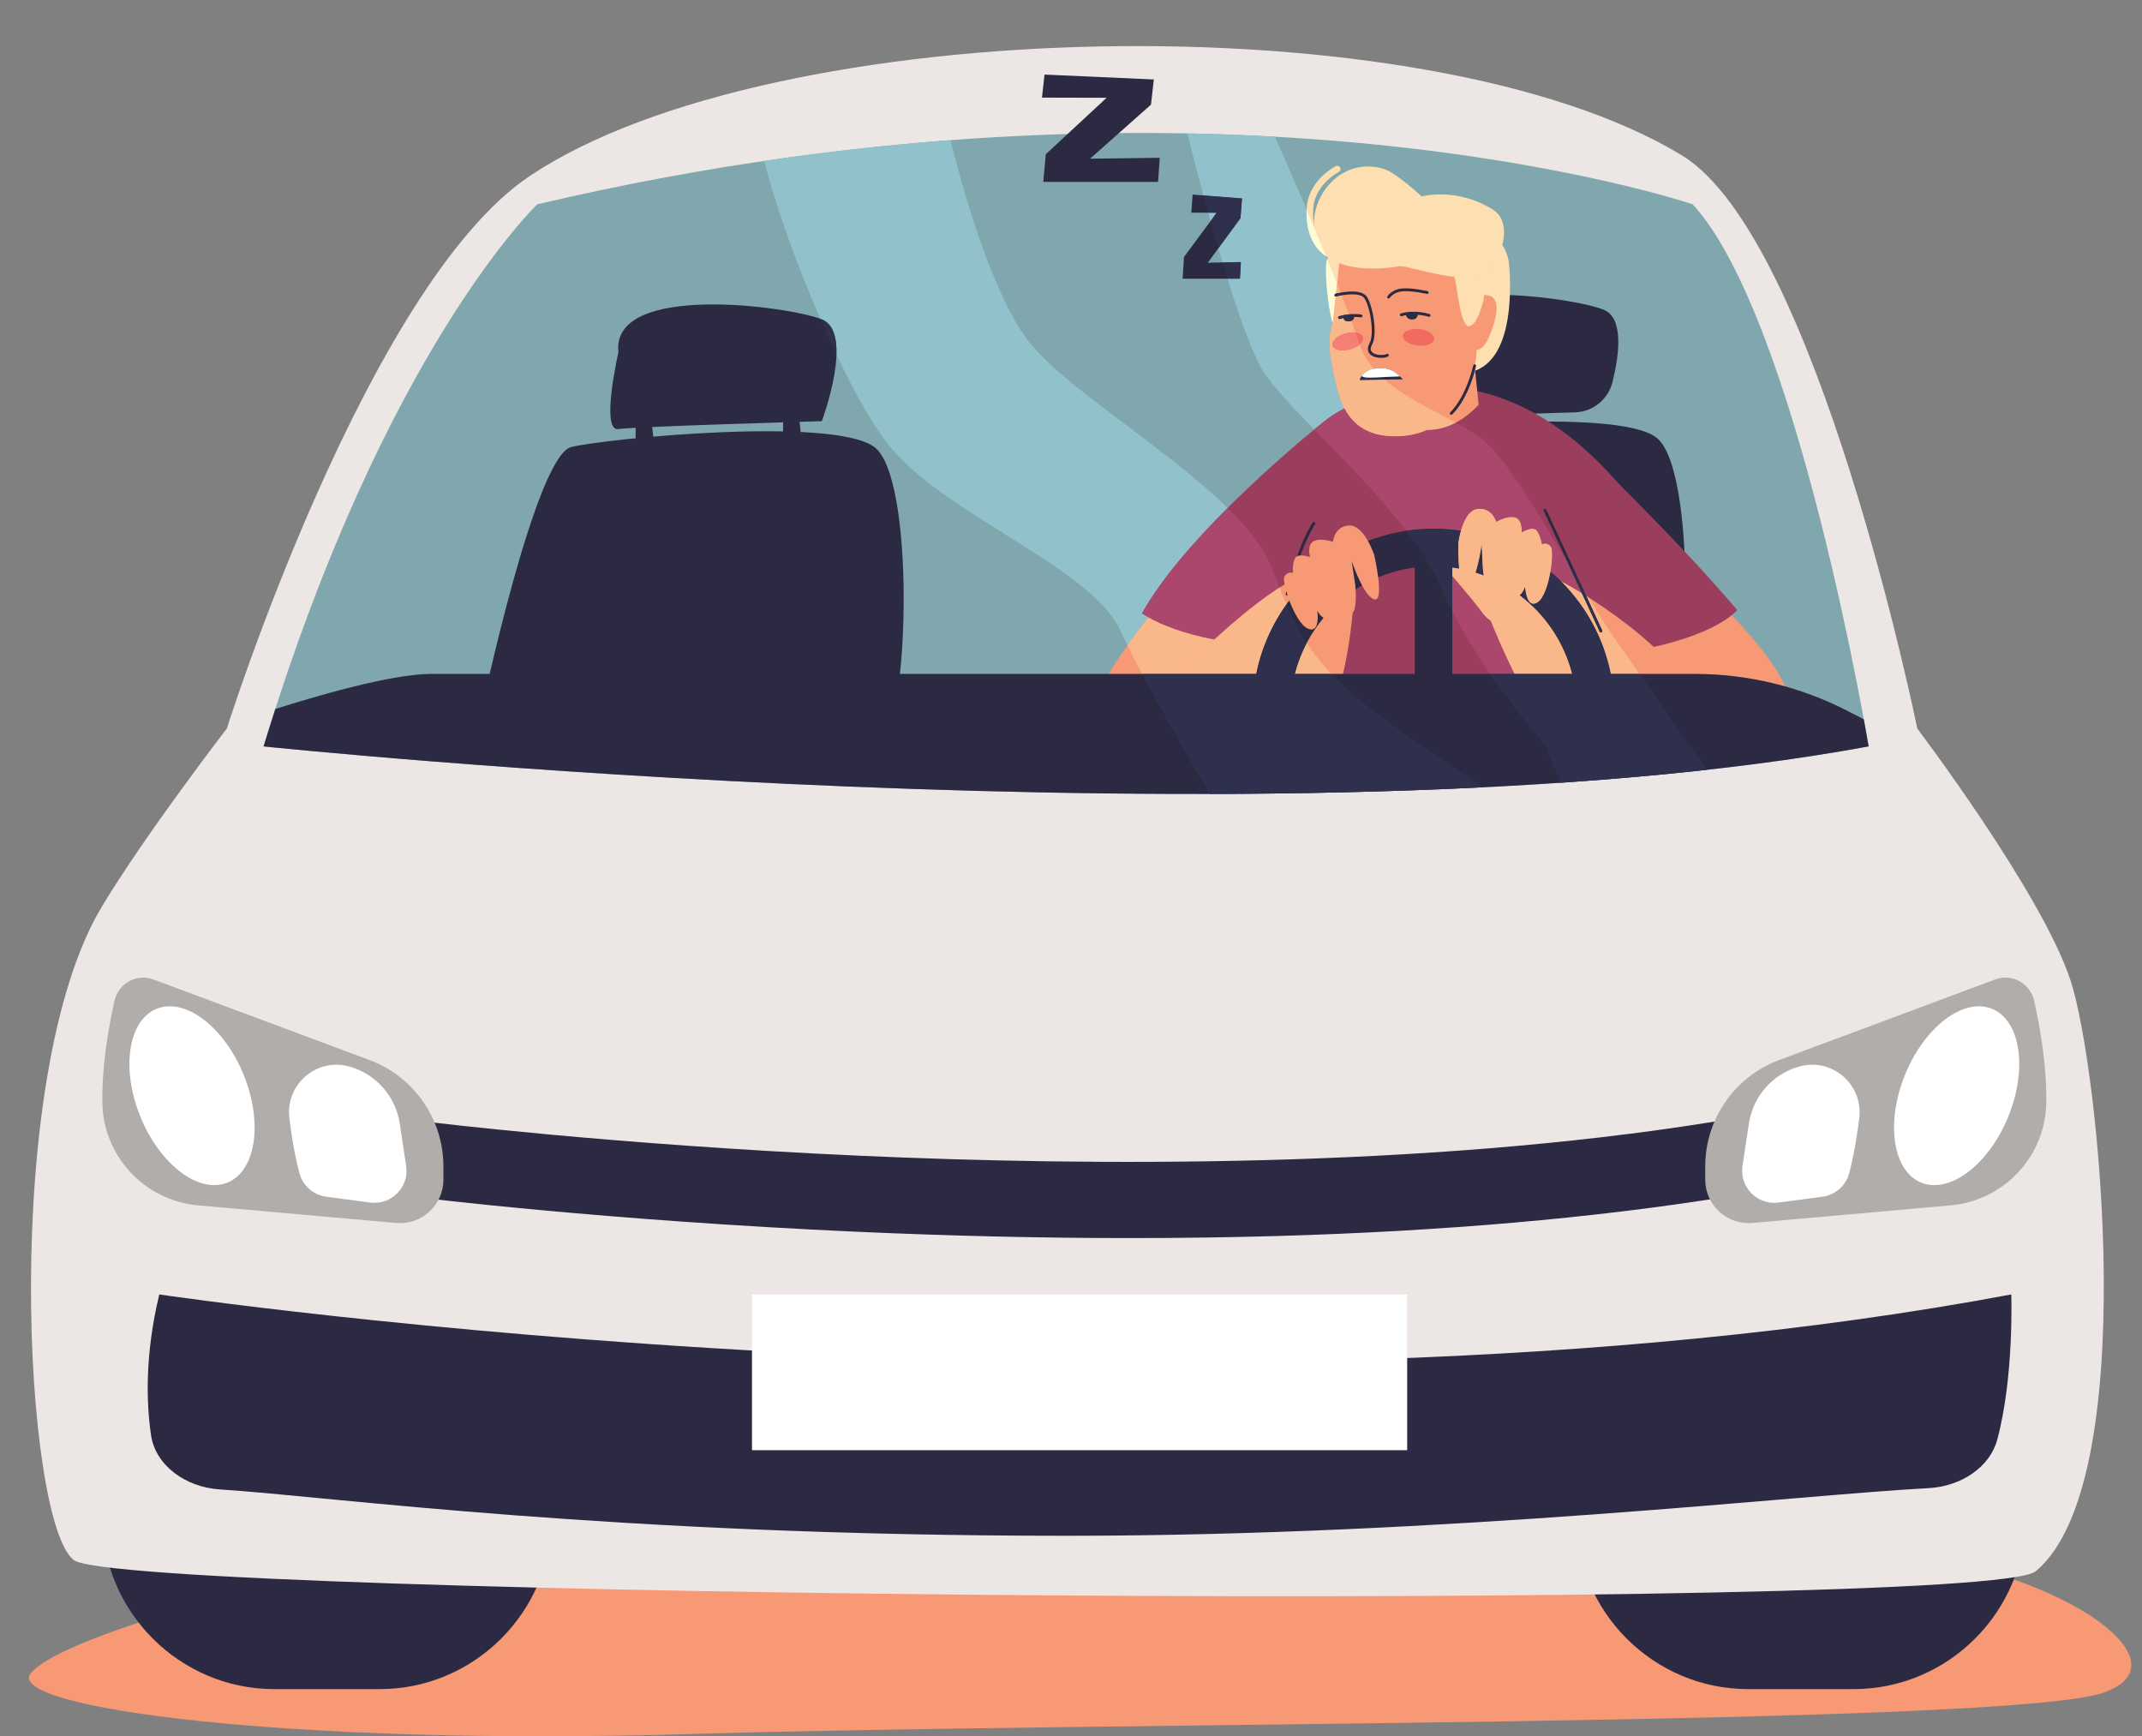 <?xml version="1.0" encoding="UTF-8"?><svg xmlns="http://www.w3.org/2000/svg" xmlns:xlink="http://www.w3.org/1999/xlink" height="1220.6" preserveAspectRatio="xMidYMid meet" version="1.0" viewBox="-20.4 -32.4 1506.0 1220.6" width="1506.0" zoomAndPan="magnify"><rect x="-20.4" y="-32.4" width="1506.0" height="1220.6" fill="#808080" stroke="none"/><defs><clipPath id="a"><path d="M 0 1038 L 1478.09 1038 L 1478.09 1188.27 L 0 1188.27 Z M 0 1038"/></clipPath></defs><g><g clip-path="url(#a)"><path d="M 155.234 1085.289 C 155.234 1085.289 21.547 1119.5 1.391 1143.762 C -18.766 1168.012 182.285 1195.27 466.758 1186.641 C 751.234 1178.012 1392.25 1181.051 1458.738 1157.531 C 1525.23 1134.012 1409.23 1059.262 1279.23 1057.641 C 1149.23 1056.012 597.406 1030.48 475.32 1041.25 C 353.234 1052.012 155.234 1085.289 155.234 1085.289" fill="#f79974"/></g><g><path d="M 1282.891 905.055 L 1208.641 905.055 C 1142.18 905.055 1087.801 959.43 1087.801 1025.891 L 1087.801 1034.25 C 1087.801 1100.711 1142.18 1155.09 1208.641 1155.09 L 1282.891 1155.09 C 1349.352 1155.09 1403.719 1100.711 1403.719 1034.25 L 1403.719 1025.891 C 1403.719 959.43 1349.352 905.055 1282.891 905.055" fill="#2b2a42"/></g><g><path d="M 246.625 905.055 L 172.379 905.055 C 105.918 905.055 51.543 959.43 51.543 1025.891 L 51.543 1034.25 C 51.543 1100.711 105.918 1155.09 172.379 1155.09 L 246.625 1155.09 C 313.086 1155.09 367.461 1100.711 367.461 1034.25 L 367.461 1025.891 C 367.461 959.43 313.086 905.055 246.625 905.055" fill="#2b2a42"/></g><g><path d="M 139.062 479.832 C 139.062 479.832 237.457 168.172 352.008 91.371 C 522.715 -23.07 982.633 -32.371 1162.141 76.859 C 1257.422 134.84 1327.629 479.832 1327.629 479.832 C 1327.629 479.832 1415.398 595.688 1435.461 657.188 C 1455.52 718.691 1485.609 1010.121 1410.879 1072.25 C 1375.441 1101.73 66.684 1090.66 31.578 1064.441 C -3.527 1038.219 -20.367 723.734 51.297 604.844 C 82.406 553.234 139.062 479.832 139.062 479.832" fill="#ece7e5"/></g><g><path d="M 164.922 492.352 C 164.922 492.352 885.551 567.57 1293.398 492.352 C 1293.398 492.352 1243.262 191.477 1169.711 111.238 C 1169.711 111.238 837.414 -1.641 357.348 111.238 C 357.348 111.238 249.969 213.207 164.922 492.352" fill="#80a7ad"/></g><g><path d="M 868.191 458.289 C 868.191 458.289 905.797 281.234 930.871 275.074 C 955.941 268.914 1115.148 253.52 1143.98 275.074 C 1172.809 296.629 1167.82 464.547 1150.879 474.504 C 1133.949 484.465 868.191 458.289 868.191 458.289" fill="#2b2a42"/></g><g><path d="M 964.031 208.461 C 964.031 208.461 951.203 264.297 964.031 262.449 C 973.695 261.062 1049.98 258.605 1087.02 257.48 C 1099.57 257.098 1110.301 248.387 1113.309 236.195 C 1118.02 217.188 1121.461 191.113 1107.059 185.32 C 1083.809 175.98 958.645 159.109 964.031 208.461" fill="#2b2a42"/></g><g><path d="M 1040.41 151.578 C 1040.41 151.578 1048.32 216.699 1016.84 228.168 C 985.355 239.641 991.742 153.801 996.754 146.75 C 1001.762 139.711 1034.699 119.5 1040.41 151.578" fill="#fddfb2"/></g><g><path d="M 923.336 145.371 C 923.336 145.371 913.48 142.449 912.117 152.391 C 910.754 162.328 914.465 194.914 918.738 200.051 C 923.016 205.184 936.047 148.738 923.336 145.371" fill="#fddfb2"/></g><g><path d="M 774.156 838.008 C 712.129 838.008 647.688 836.516 581.543 833.539 C 404.832 825.594 275.156 809.551 273.871 809.387 L 247.332 806.07 L 253.965 752.996 L 280.504 756.312 C 281.773 756.469 409.742 772.293 584.449 780.129 C 745.184 787.34 979.512 789.086 1183.051 756.441 L 1209.461 752.207 L 1217.93 805.023 L 1191.52 809.258 C 1099.449 824.023 993.855 833.207 877.676 836.555 C 844.043 837.523 809.488 838.008 774.156 838.008" fill="#2b2a42"/></g><g><path d="M 91.578 877.637 C 91.578 877.637 818.688 985.449 1393.691 877.637 C 1393.691 877.637 1395.738 935.594 1383.801 979.828 C 1378.68 998.762 1358.871 1012.609 1335.27 1013.828 C 1246.25 1018.422 999.16 1047.301 729.16 1047.301 C 409.539 1047.301 213.035 1019.762 134.426 1014.738 C 109.211 1013.129 88.82 997.191 85.797 976.605 C 82.395 953.469 81.48 919.719 91.578 877.637" fill="#2b2a42"/></g><g><path d="M 1184.41 418.535 C 1162 364.039 1094.551 235.367 982.551 239.195 C 961.02 239.934 920.93 250.277 903.363 270.781 C 879.176 299.02 853.953 364.582 834.508 461.684 C 826.723 500.582 936.348 471.344 1006.82 469.516 C 1108.699 466.871 1202.852 463.371 1184.41 418.535" fill="#9b3d5c"/></g><g><path d="M 921.941 145.859 C 921.941 145.859 918.352 179.309 917.262 189.484 C 916.168 199.664 913.695 198.871 914.57 214.086 C 914.879 219.402 916.926 228.398 918.809 237.086 C 922.953 256.203 932.625 276.77 965.832 274.086 C 993.594 271.844 1006.691 251.543 1012.77 236.016 C 1018.852 220.488 1017.641 213.496 1017.641 213.496 C 1017.641 213.496 1022.352 214.715 1027 203.445 C 1031.641 192.176 1035.578 176.75 1025.461 175.18 C 1020.09 174.34 1018.422 175.539 1017.691 176.738 C 1017.039 177.801 1017.121 178.859 1016 178.512 C 1013.629 177.77 1003.84 150.238 991.012 146.41 C 978.184 142.578 929.855 131.512 921.941 145.859" fill="#f79974"/></g><g><path d="M 955.895 177.48 C 955.715 177.48 955.535 177.43 955.371 177.328 C 954.902 177.039 954.754 176.43 955.043 175.961 C 955.168 175.762 958.164 171 965.512 170.398 C 972.508 169.828 982.832 172.191 983.27 172.289 C 983.805 172.422 984.141 172.961 984.016 173.488 C 983.891 174.031 983.355 174.371 982.816 174.238 C 982.715 174.219 972.363 171.84 965.676 172.391 C 959.383 172.91 956.852 176.84 956.746 177.012 C 956.555 177.309 956.23 177.48 955.895 177.48" fill="#2b2a42"/></g><g><path d="M 987.98 205.93 C 987.637 209.145 982.41 211.219 976.312 210.566 C 970.215 209.91 965.551 206.773 965.895 203.562 C 966.242 200.348 971.465 198.273 977.562 198.926 C 983.66 199.582 988.324 202.719 987.98 205.93" fill="#f26b60"/></g><g><path d="M 937.941 204.645 C 938.793 207.766 934.688 211.602 928.773 213.223 C 922.855 214.84 917.367 213.621 916.516 210.504 C 915.66 207.387 919.77 203.547 925.684 201.93 C 931.602 200.312 937.09 201.527 937.941 204.645" fill="#f26b60"/></g><g><path d="M 984.363 190.348 C 984.258 190.348 984.156 190.332 984.051 190.297 C 983.953 190.266 974.176 187.141 965.078 189.883 C 964.551 190.039 963.992 189.738 963.836 189.211 C 963.676 188.684 963.977 188.129 964.504 187.969 C 974.211 185.039 984.25 188.262 984.676 188.395 C 985.199 188.566 985.484 189.133 985.312 189.656 C 985.176 190.078 984.785 190.348 984.363 190.348" fill="#2b2a42"/></g><g><path d="M 921.395 191.852 C 920.961 191.852 920.566 191.57 920.434 191.137 C 920.277 190.609 920.574 190.051 921.105 189.895 C 929.117 187.48 936.395 188.684 936.699 188.738 C 937.246 188.828 937.609 189.348 937.52 189.891 C 937.426 190.434 936.91 190.805 936.363 190.711 C 936.293 190.695 929.227 189.539 921.68 191.809 C 921.586 191.836 921.488 191.852 921.395 191.852" fill="#2b2a42"/></g><g><path d="M 1022.52 178.891 C 1022.52 178.891 1018.629 196.09 1012.559 196.938 C 1006.5 197.785 1004.07 169.73 1002.73 164.34 C 1001.391 158.941 997.074 152.68 997.074 152.68 C 997.074 152.68 1027.641 156.23 1022.52 178.891" fill="#fddfb2"/></g><g><path d="M 950.719 219.195 C 947.941 219.195 944.816 218.461 942.984 216.719 C 941.559 215.363 940.328 212.895 942.57 208.812 C 944.168 205.898 944.531 199.84 943.531 192.605 C 942.613 185.93 940.691 179.711 938.75 177.109 C 935.566 172.852 923.461 174.891 919.062 176.031 C 918.531 176.172 917.98 175.852 917.84 175.309 C 917.703 174.781 918.023 174.23 918.559 174.09 C 919.254 173.91 935.715 169.711 940.352 175.91 C 944.652 181.66 948.391 202.367 944.324 209.773 C 942.996 212.188 943.008 213.984 944.359 215.27 C 946.82 217.605 952.801 217.516 954.473 216.48 C 954.941 216.191 955.559 216.336 955.852 216.805 C 956.141 217.273 955.996 217.891 955.527 218.184 C 954.484 218.824 952.688 219.195 950.719 219.195" fill="#2b2a42"/></g><g><path d="M 905.395 137.051 C 895.953 110.301 920.707 76.289 952.887 86.488 C 961.219 89.129 979.215 105.719 979.215 105.719 C 979.215 105.719 1003.621 98.781 1029.578 115.199 C 1044.988 124.93 1034.441 156.871 1017.68 161.512 C 1008.289 164.109 994.16 161.379 982.539 158.66 C 973.41 156.52 965.828 154.379 963.301 154.82 C 957.555 155.82 914.477 162.781 905.395 137.051" fill="#fddfb2"/></g><g><path d="M 916.301 149.609 C 917.059 149.488 917.742 148.988 918.066 148.23 C 918.559 147.07 918.012 145.719 916.844 145.23 C 915.223 144.539 901.078 137.859 902.938 113.781 C 904.219 97.148 920.691 88.57 920.859 88.488 C 921.984 87.91 922.438 86.531 921.863 85.398 C 921.289 84.27 919.914 83.82 918.785 84.391 C 918.012 84.789 899.848 94.18 898.363 113.43 C 896.766 134.141 906.359 145.781 915.059 149.461 C 915.465 149.629 915.895 149.672 916.301 149.609" fill="#fddfb2"/></g><g><path d="M 935.582 234.758 C 935.582 234.758 938.242 224.93 953.598 226.629 C 960.449 227.387 965.832 234.297 965.832 234.297 L 935.582 234.758" fill="#2b2a42"/></g><g><path d="M 987.473 357.344 C 987.473 357.344 1013.84 387.156 1022.199 398.801 C 1030.551 410.445 1057.301 415.285 1062.309 407.223 C 1067.328 399.164 1077.512 375.996 1064.691 365.434 C 1051.871 354.867 986.586 345.781 987.473 357.344" fill="#f79974"/></g><g><path d="M 809.508 377.016 C 783.727 398.758 733.949 474.609 739.508 486.02 C 760.719 529.527 851.508 523.52 884.531 421.555 C 837.031 409.562 823.387 386.234 809.508 377.016" fill="#f79974"/></g><g><path d="M 885.805 419.863 C 902.316 396.246 923.562 360.023 923.211 338.191 C 922.352 284.98 910.148 264.199 910.148 264.199 C 910.148 264.199 815.508 339.285 782.508 398.801 C 796.387 408.016 829.008 421.555 884.531 421.555 C 884.98 420.992 885.41 420.426 885.805 419.863" fill="#9b3d5c"/></g><g><path d="M 1236.012 453.02 C 1226.012 427.23 1192.52 396.297 1179.012 380.301 C 1167.18 393.203 1150.148 405.32 1097.512 421.555 C 1098.828 425.715 1107.371 443.648 1108.512 446.52 C 1121.898 480.227 1251.078 491.883 1236.012 453.02" fill="#f79974"/></g><g><path d="M 1201.012 396.52 C 1156.852 344.25 1087.27 277.852 1087.27 277.852 C 1057.262 273.711 1078.898 384.387 1093.059 429.074 C 1151.512 425.59 1189.18 409.422 1201.012 396.52" fill="#9b3d5c"/></g><g><path d="M 1023.371 392.715 C 1023.371 392.715 1068.672 518.438 1112.012 511.629 C 1174.211 501.855 1187.461 485.852 1164.602 448.352 C 1142.27 411.715 1069.18 368.188 1057.512 368.52 C 1045.84 368.852 1021.898 380.078 1023.371 392.715" fill="#f79974"/></g><g><path d="M 931.734 382.578 C 931.734 382.578 927.41 519.48 865.41 507.277 C 803.41 495.074 773.965 482.074 803.633 447.684 C 833.301 413.293 883.363 373.191 895.031 373.562 C 897.695 373.648 901.137 373.43 904.844 373.215 C 917.352 372.488 932.871 371.762 931.734 382.578" fill="#f79974"/></g><g><path d="M 924.387 190.328 C 924.387 190.328 923.309 193.391 927.562 193.551 C 931.816 193.707 931.938 190.086 931.633 189.703 C 931.328 189.32 924.387 190.328 924.387 190.328" fill="#2b2a42"/></g><g><path d="M 967.984 188.277 C 967.984 188.277 967.938 192.051 972.195 192.207 C 976.449 192.367 976.57 188.742 976.266 188.363 C 975.961 187.98 967.984 188.277 967.984 188.277" fill="#2b2a42"/></g><g><path d="M 884.531 386.27 L 884.285 386.238 C 883.746 386.102 883.426 385.559 883.559 385.023 C 892.633 349.25 902.145 335.531 902.547 334.965 C 902.863 334.512 903.492 334.406 903.938 334.727 C 904.391 335.043 904.496 335.668 904.18 336.117 C 904.082 336.254 894.461 350.168 885.5 385.516 C 885.383 385.969 884.977 386.27 884.531 386.27" fill="#2b2a42"/></g><g><path d="M 953.598 226.629 C 943.781 225.539 939.156 229.164 937.094 231.922 C 937.523 232.367 938.242 232.742 939.457 232.887 C 943.266 233.348 957.363 232.383 960.715 232.371 C 961.945 232.367 963.027 232.301 963.914 232.215 C 961.762 230.117 957.988 227.113 953.598 226.629" fill="#fff"/></g><g><path d="M 1105.18 412.211 C 1104.801 412.211 1104.441 411.996 1104.27 411.629 C 1093.059 387.246 1065.219 327.375 1064.941 326.773 C 1064.699 326.273 1064.922 325.68 1065.422 325.445 C 1065.922 325.211 1066.52 325.43 1066.75 325.93 C 1067.031 326.531 1094.879 386.406 1106.078 410.793 C 1106.32 411.297 1106.102 411.891 1105.59 412.121 C 1105.461 412.184 1105.32 412.211 1105.18 412.211" fill="#2b2a42"/></g><g><path d="M 1178.512 796.926 L 1178.512 787.648 C 1178.512 754.32 1199.219 724.496 1230.449 712.852 L 1382.328 656.207 C 1394.02 651.848 1406.898 658.766 1409.68 670.93 C 1413.891 689.355 1418.711 716.504 1418.301 742.824 C 1417.711 780.539 1388.59 811.66 1351.02 815.004 L 1211.801 827.387 C 1193.91 828.977 1178.512 814.883 1178.512 796.926" fill="#b0adab"/></g><g><path d="M 1391.539 752.727 C 1377.781 786.457 1350.379 807.176 1330.352 799 C 1310.309 790.828 1305.23 756.855 1319 723.121 C 1332.762 689.391 1360.16 668.672 1380.191 676.848 C 1400.23 685.02 1405.309 718.992 1391.539 752.727" fill="#fff"/></g><g><path d="M 1244.84 717.336 C 1226.102 722.465 1212.141 738.164 1209.23 757.379 L 1204.719 787.266 C 1202.469 802.137 1215.109 815.008 1230.02 813.031 L 1260.891 808.934 C 1269.891 807.738 1277.309 801.285 1279.699 792.523 C 1281.949 784.25 1284.57 771.824 1286.809 753.719 C 1289.719 730.105 1267.789 711.059 1244.84 717.336" fill="#fff"/></g><g><path d="M 291.355 796.926 L 291.355 787.648 C 291.355 754.32 270.648 724.496 239.422 712.852 L 87.535 656.207 C 75.844 651.848 62.969 658.766 60.188 670.93 C 55.98 689.355 51.156 716.504 51.566 742.824 C 52.156 780.539 81.277 811.66 118.844 815.004 L 258.066 827.387 C 275.953 828.977 291.355 814.883 291.355 796.926" fill="#b0adab"/></g><g><path d="M 78.324 752.727 C 92.09 786.457 119.488 807.176 139.52 799 C 159.555 790.828 164.633 756.855 150.867 723.121 C 137.102 689.391 109.703 668.672 89.672 676.848 C 69.641 685.02 64.559 718.992 78.324 752.727" fill="#fff"/></g><g><path d="M 225.023 717.336 C 243.77 722.465 257.73 738.164 260.633 757.379 L 265.148 787.266 C 267.395 802.137 254.75 815.008 239.844 813.031 L 208.977 808.934 C 199.98 807.738 192.555 801.285 190.168 792.523 C 187.914 784.25 185.297 771.824 183.062 753.719 C 180.145 730.105 202.07 711.059 225.023 717.336" fill="#fff"/></g><g><path d="M 968.961 987.121 L 508.316 987.121 L 508.316 877.637 L 968.961 877.637 L 968.961 987.121" fill="#fff"/></g><g><path d="M 1293.398 492.352 C 1293.398 492.352 1292.238 485.383 1290.012 473.301 L 1279 467.613 C 1245.629 450.367 1208.609 441.367 1171.039 441.367 L 282.965 441.367 C 254.121 441.367 198.926 457.836 173.164 466.059 C 170.395 474.645 167.648 483.406 164.922 492.352 C 164.922 492.352 885.551 567.57 1293.398 492.352" fill="#2b2a42"/></g><g><path d="M 974.266 466.359 L 1000.68 466.359 L 1000.68 348.09 L 974.266 348.09 Z M 974.266 466.359" fill="#2b2a42"/></g><g><path d="M 987.473 365.695 C 1042.98 365.695 1088.141 410.855 1088.141 466.359 L 1114.551 466.359 C 1114.551 396.18 1057.648 339.285 987.473 339.285 C 917.289 339.285 860.395 396.18 860.395 466.359 L 886.809 466.359 C 886.809 410.855 931.965 365.695 987.473 365.695" fill="#2b2a42"/></g><g><path d="M 1004.949 349.195 C 1004.949 349.195 1007.73 326.984 1018.18 325.465 C 1028.629 323.941 1031.57 334.512 1031.57 334.512 C 1031.57 334.512 1039.102 330.07 1044.621 331.379 C 1050.148 332.684 1049.469 341.934 1049.469 341.934 C 1049.469 341.934 1055.68 338.188 1058.852 339.734 C 1062.031 341.285 1063.699 350.293 1063.699 350.293 C 1063.699 350.293 1067.23 348.445 1069.941 351.965 C 1072.648 355.488 1068.941 385.516 1060.77 390.949 C 1052.602 396.383 1051.891 379.953 1051.891 379.953 C 1051.891 379.953 1049.641 387.555 1043.43 388.336 C 1037.23 389.117 1036.73 378.504 1036.73 378.504 C 1036.73 378.504 1033.219 388.73 1028.398 386.566 C 1023.578 384.406 1022.141 366.973 1022.141 366.973 L 1021.301 350.266 C 1021.301 350.266 1018.039 376.441 1010.988 379.883 C 1003.949 383.328 1004.949 349.195 1004.949 349.195" fill="#f79974"/></g><g><path d="M 1015.719 218.184 L 1019.199 252.012 C 1019.199 252.012 1002.219 272.934 977.98 269.434 C 953.738 265.938 1015.719 218.184 1015.719 218.184" fill="#f79974"/></g><g><path d="M 945.773 357.715 C 945.773 357.715 938.707 336.473 928.164 337.02 C 917.621 337.566 916.801 348.508 916.801 348.508 C 916.801 348.508 908.547 345.621 903.387 347.98 C 898.227 350.344 900.695 359.281 900.695 359.281 C 900.695 359.281 893.871 356.816 891.062 358.957 C 888.254 361.098 888.371 370.258 888.371 370.258 C 888.371 370.258 884.551 369.133 882.578 373.117 C 880.609 377.098 890.109 405.824 899.184 409.559 C 908.254 413.293 905.742 397.039 905.742 397.039 C 905.742 397.039 909.434 404.059 915.672 403.613 C 921.91 403.164 920.324 392.66 920.324 392.66 C 920.324 392.66 925.762 402.004 930.07 398.945 C 934.375 395.883 932.387 378.504 932.387 378.504 L 929.945 361.953 C 929.945 361.953 938.258 386.988 945.84 388.988 C 953.422 390.992 945.773 357.715 945.773 357.715" fill="#f79974"/></g><g><path d="M 318.555 465.102 C 318.555 465.102 356.16 288.043 381.234 281.883 C 406.305 275.727 565.508 260.328 594.344 281.883 C 623.176 303.438 618.18 471.355 601.246 481.316 C 584.312 491.273 318.555 465.102 318.555 465.102" fill="#2b2a42"/></g><g><path d="M 414.395 215.27 C 414.395 215.27 401.566 271.105 414.395 269.262 C 427.223 267.414 557.418 263.695 557.418 263.695 C 557.418 263.695 580.668 201.477 557.418 192.133 C 534.172 182.789 409.008 165.922 414.395 215.27" fill="#2b2a42"/></g><g><path d="M 999.973 259.188 C 999.719 259.188 999.461 259.09 999.266 258.895 C 998.875 258.504 998.875 257.871 999.266 257.48 C 1010.719 246.023 1015.371 224.766 1015.422 224.551 C 1015.531 224.012 1016.059 223.668 1016.602 223.781 C 1017.141 223.898 1017.488 224.43 1017.371 224.969 C 1017.18 225.863 1012.559 247.016 1000.68 258.895 C 1000.488 259.09 1000.23 259.188 999.973 259.188" fill="#2b2a42"/></g><g><path d="M 818.141 104.398 L 852.859 107.102 L 851.781 120.969 L 828.762 152.301 L 852.059 151.82 L 851.414 163.551 L 811.07 163.551 L 812.035 148.281 L 835.02 117.18 L 817.176 117.102 L 818.141 104.398" fill="#2b2a42"/></g><g><path d="M 713.988 20.031 L 790.84 23.469 L 788.828 41.172 L 746.008 79.16 L 795.004 78.539 L 793.809 95.488 L 713.094 95.488 L 714.887 76.012 L 757.648 36.34 L 712.195 36.23 L 713.988 20.031" fill="#2b2a42"/></g><g><path d="M 772.277 421.281 C 770.508 417.68 768.906 414.301 767.508 411.211 C 747.508 367.02 647.512 331.238 606.512 283.02 C 594.688 269.113 580.949 244.734 567.723 216.879 C 568.059 205.402 565.66 195.445 557.418 192.133 C 557.07 191.992 556.695 191.852 556.301 191.707 C 538.789 151.371 523.59 108.309 517.012 80.719 C 562.48 74.02 606.176 69.281 647.891 66.129 C 655.734 97.75 676.523 173.648 702.828 207.574 C 727.926 239.945 799.223 281.973 842.672 324.734 C 819.426 347.949 795.898 374.656 782.508 398.801 C 783.828 399.676 785.316 400.594 786.98 401.531 C 782.086 407.699 777.098 414.414 772.277 421.281" fill="#91c2cb"/></g><g><path d="M 809.246 441.367 L 782.562 441.367 C 778.766 434.188 775.281 427.406 772.277 421.281 C 777.098 414.414 782.086 407.699 786.98 401.531 C 796.531 406.93 811.805 413.109 833.469 417.16 C 824.98 425 816.66 433.266 809.246 441.367" fill="#fab789"/></g><g><path d="M 833.469 417.16 C 811.805 413.109 796.531 406.93 786.98 401.531 C 785.316 400.594 783.828 399.676 782.508 398.801 C 795.898 374.656 819.426 347.949 842.672 324.734 C 857.531 339.363 869.129 354.07 874.508 368.516 C 876.098 372.781 877.648 376.824 879.184 380.664 C 866.812 388.516 849.824 402.055 833.469 417.16" fill="#ab466c"/></g><g><path d="M 915.648 441.367 L 889.945 441.367 C 891.91 433.703 894.758 426.391 898.371 419.539 C 903.418 427.371 909.008 434.426 915.648 441.367 M 862.852 441.367 L 809.246 441.367 C 816.66 433.266 824.98 425 833.469 417.16 C 849.824 402.055 866.812 388.516 879.184 380.664 C 880.836 384.805 882.465 388.715 884.102 392.43 C 873.809 406.797 866.434 423.398 862.852 441.367" fill="#fab789"/></g><g><path d="M 829.98 525.77 C 816.012 501.828 797.031 468.73 782.562 441.367 L 862.852 441.367 C 861.238 449.449 860.395 457.805 860.395 466.359 L 886.809 466.359 C 886.809 457.738 887.898 449.359 889.945 441.367 L 915.648 441.367 C 927.629 453.902 943.027 466.066 964.793 481.773 C 988.094 498.586 1007.629 511.633 1022.391 521.086 C 959.309 524.234 894.445 525.633 829.98 525.77" fill="#2e304e"/></g><g><path d="M 886.809 466.359 L 860.395 466.359 C 860.395 457.805 861.238 449.449 862.852 441.367 C 866.434 423.398 873.809 406.797 884.102 392.43 C 888.645 402.742 893.227 411.547 898.371 419.539 C 894.758 426.391 891.91 433.703 889.945 441.367 C 887.898 449.359 886.809 457.738 886.809 466.359" fill="#2e304e"/></g><g><path d="M 567.723 216.879 C 563.852 208.73 560.023 200.281 556.301 191.707 C 556.695 191.852 557.07 191.992 557.418 192.133 C 565.66 195.445 568.059 205.402 567.723 216.879" fill="#2e304e"/></g><g><path d="M 903.586 269.539 C 888.25 253.781 875.145 239.922 868.191 229.223 C 860.723 217.734 851.48 192.062 842.617 163.551 L 851.414 163.551 L 852.059 151.82 L 839.117 152.09 C 838.133 148.801 837.156 145.5 836.191 142.191 L 851.781 120.969 L 852.859 107.102 L 825.746 104.988 C 820.977 87.352 816.988 71.781 814.379 61.391 C 835.688 61.801 856.191 62.602 875.844 63.699 C 881.715 76.5 889.832 95.09 898.262 115.012 C 897.383 132.289 904.43 142.98 911.887 147.77 C 912.172 148.469 912.453 149.16 912.734 149.852 C 912.461 150.59 912.25 151.43 912.117 152.391 C 911.008 160.48 913.258 183.578 916.441 194.66 C 915.285 200.027 913.879 202.039 914.57 214.086 C 914.879 219.402 916.926 228.398 918.809 237.086 C 920.105 243.062 921.941 249.176 924.863 254.68 C 919.445 257.488 914.406 260.684 910.059 264.27 C 909.59 264.645 907.285 266.488 903.586 269.539" fill="#91c2cb"/></g><g><path d="M 916.441 194.66 C 913.258 183.578 911.008 160.48 912.117 152.391 C 912.25 151.43 912.461 150.59 912.734 149.852 C 915.133 155.73 917.457 161.5 919.668 167.059 C 919.418 169.379 919.168 171.719 918.922 174 C 918.73 174.051 918.605 174.078 918.559 174.09 C 918.023 174.23 917.703 174.781 917.84 175.309 C 917.949 175.73 918.305 176.012 918.703 176.059 C 918.109 181.57 917.578 186.52 917.262 189.484 C 917.035 191.605 916.746 193.246 916.441 194.66" fill="#fdfcd6"/></g><g><path d="M 1044.461 441.367 L 1027.34 441.367 C 1018.16 428.031 1008.711 412.957 1000.68 397.371 L 1000.68 372.516 C 1008.551 381.672 1017.828 392.719 1022.199 398.801 C 1023.59 400.746 1025.512 402.504 1027.738 404.043 C 1031.41 413.156 1037.211 426.816 1044.461 441.367 M 1080.301 377.988 C 1079.199 377.383 1078.121 376.805 1077.07 376.25 C 1074.699 373.887 1072.219 371.613 1069.672 369.441 C 1071.059 361.285 1071.23 353.637 1069.941 351.965 C 1068.609 350.246 1067.102 349.809 1065.891 349.809 C 1064.629 349.809 1063.699 350.293 1063.699 350.293 C 1063.699 350.293 1062.031 341.285 1058.852 339.734 C 1058.309 339.469 1057.68 339.359 1057 339.359 C 1053.73 339.359 1049.469 341.934 1049.469 341.934 C 1049.469 341.934 1050.148 332.684 1044.621 331.379 C 1043.91 331.211 1043.172 331.137 1042.422 331.137 C 1037.289 331.137 1031.57 334.512 1031.57 334.512 C 1031.57 334.512 1029.012 325.312 1020.191 325.312 C 1019.551 325.312 1018.879 325.359 1018.18 325.465 C 1012.09 326.352 1008.602 334.281 1006.75 340.738 C 1000.469 339.781 994.023 339.285 987.473 339.285 C 980.961 339.285 974.566 339.773 968.316 340.719 C 953.09 320.797 934.312 301.074 916.848 283.137 C 913.523 269.945 910.148 264.199 910.148 264.199 C 910.148 264.199 910.117 264.223 910.059 264.27 C 914.406 260.684 919.445 257.488 924.863 254.68 C 930.738 265.734 941.016 274.32 960.141 274.32 C 961.957 274.32 963.852 274.246 965.832 274.086 C 972.336 273.559 978.039 272.043 983.031 269.824 C 983.176 269.828 983.316 269.828 983.461 269.828 C 990.973 269.828 997.637 267.609 1003.109 264.734 C 1010.859 268.977 1017.891 273.199 1023.301 277.738 C 1036.371 288.684 1056.762 321.188 1075.898 353.016 C 1077.148 361.328 1078.648 369.758 1080.301 377.988" fill="#ab466c"/></g><g><path d="M 960.141 274.32 C 941.016 274.32 930.738 265.734 924.863 254.68 C 921.941 249.176 920.105 243.062 918.809 237.086 C 916.926 228.398 914.879 219.402 914.57 214.086 C 913.879 202.039 915.285 200.027 916.441 194.66 C 916.746 193.246 917.035 191.605 917.262 189.484 C 917.578 186.52 918.109 181.57 918.703 176.059 C 918.738 176.059 918.773 176.059 918.809 176.059 C 918.895 176.059 918.977 176.051 919.062 176.031 C 920.027 175.781 921.359 175.488 922.891 175.23 C 924.727 179.91 926.453 184.379 928.031 188.562 C 925.906 188.762 923.539 189.16 921.105 189.895 C 920.574 190.051 920.277 190.609 920.434 191.137 C 920.566 191.57 920.961 191.852 921.395 191.852 C 921.488 191.852 921.586 191.836 921.68 191.809 C 922.551 191.547 923.414 191.332 924.266 191.152 C 924.27 192.07 924.754 193.445 927.562 193.551 C 927.652 193.551 927.742 193.555 927.832 193.555 C 928.617 193.555 929.258 193.418 929.77 193.199 C 930.844 196.094 931.836 198.82 932.727 201.34 C 932.113 201.254 931.461 201.215 930.785 201.215 C 929.199 201.215 927.461 201.445 925.684 201.93 C 919.77 203.547 915.66 207.387 916.516 210.504 C 917.113 212.688 919.977 213.938 923.672 213.938 C 925.258 213.938 926.996 213.707 928.773 213.223 C 931.551 212.461 933.93 211.211 935.586 209.773 C 937.613 216.133 941.051 221.781 945.465 226.895 C 944.07 227.191 942.867 227.613 941.824 228.109 C 941.82 228.113 941.812 228.117 941.805 228.117 C 941.797 228.121 941.793 228.125 941.785 228.129 C 941.773 228.133 941.762 228.141 941.75 228.145 C 941.746 228.148 941.746 228.148 941.742 228.148 C 936.711 230.586 935.582 234.758 935.582 234.758 L 953.117 234.488 C 960.699 241.051 969.797 246.684 979.109 251.871 C 971.883 260.695 968.957 268.133 977.98 269.434 C 979.703 269.684 981.387 269.809 983.031 269.824 C 978.039 272.043 972.336 273.559 965.832 274.086 C 963.852 274.246 961.957 274.32 960.141 274.32 M 918.922 174 C 919.168 171.719 919.418 169.379 919.668 167.059 C 920.512 169.18 921.34 171.281 922.148 173.328 C 920.645 173.602 919.488 173.859 918.922 174" fill="#fab789"/></g><g><path d="M 923.672 213.938 C 919.977 213.938 917.113 212.688 916.516 210.504 C 915.66 207.387 919.77 203.547 925.684 201.93 C 927.461 201.445 929.199 201.215 930.785 201.215 C 931.461 201.215 932.113 201.254 932.727 201.34 C 933.84 204.488 934.805 207.32 935.582 209.766 C 935.582 209.77 935.586 209.773 935.586 209.773 C 933.93 211.211 931.551 212.461 928.773 213.223 C 926.996 213.707 925.258 213.938 923.672 213.938" fill="#f57f74"/></g><g><path d="M 921.395 191.852 C 920.961 191.852 920.566 191.57 920.434 191.137 C 920.277 190.609 920.574 190.051 921.105 189.895 C 923.539 189.16 925.906 188.762 928.031 188.562 C 928.188 188.98 928.348 189.395 928.5 189.805 C 926.539 190.016 924.387 190.328 924.387 190.328 C 924.387 190.328 924.262 190.68 924.266 191.152 C 923.414 191.332 922.551 191.547 921.68 191.809 C 921.586 191.836 921.488 191.852 921.395 191.852" fill="#2e304e"/></g><g><path d="M 918.809 176.059 C 918.773 176.059 918.738 176.059 918.703 176.059 C 918.305 176.012 917.949 175.73 917.84 175.309 C 917.703 174.781 918.023 174.23 918.559 174.09 C 918.605 174.078 918.73 174.051 918.922 174 C 919.488 173.859 920.645 173.602 922.148 173.328 C 922.398 173.969 922.645 174.59 922.891 175.23 C 921.359 175.488 920.027 175.781 919.062 176.031 C 918.977 176.051 918.895 176.059 918.809 176.059" fill="#2e304e"/></g><g><path d="M 906.926 135.711 C 905.887 133.879 904.949 131.738 904.23 129.23 C 905.133 131.391 906.031 133.551 906.926 135.711" fill="#fdfcd6"/></g><g><path d="M 911.887 147.77 C 904.43 142.98 897.383 132.289 898.262 115.012 C 900.242 119.699 902.242 124.461 904.23 129.23 C 904.949 131.738 905.887 133.879 906.926 135.711 C 908.598 139.75 910.258 143.781 911.887 147.77" fill="#fdfcd6"/></g><g><path d="M 935.582 234.758 C 935.582 234.758 936.711 230.586 941.742 228.148 C 939.496 229.238 938.031 230.672 937.094 231.922 C 937.523 232.367 938.242 232.742 939.457 232.887 C 940.188 232.977 941.301 233.012 942.641 233.012 C 945.035 233.012 948.164 232.898 951.184 232.766 C 951.816 233.348 952.461 233.922 953.117 234.488 L 935.582 234.758 M 941.75 228.145 C 941.762 228.141 941.773 228.133 941.785 228.129 C 941.773 228.133 941.762 228.141 941.75 228.145 M 941.805 228.117 C 941.812 228.117 941.82 228.113 941.824 228.109 C 941.82 228.113 941.812 228.117 941.805 228.117" fill="#2e304e"/></g><g><path d="M 1027.738 404.043 C 1025.512 402.504 1023.59 400.746 1022.199 398.801 C 1017.828 392.719 1008.551 381.672 1000.68 372.516 L 1000.68 366.559 C 1002.281 366.77 1003.879 367.02 1005.461 367.305 C 1006.078 374.062 1007.379 380.129 1010.031 380.129 C 1010.328 380.129 1010.648 380.051 1010.988 379.883 C 1013.441 378.688 1015.43 374.746 1016.988 370.109 C 1018.941 370.711 1020.871 371.367 1022.77 372.082 C 1023.359 375.914 1024.41 381.016 1026.109 384.09 C 1024.102 386.801 1023.02 389.719 1023.371 392.715 C 1023.371 392.715 1024.93 397.039 1027.738 404.043" fill="#fab789"/></g><g><path d="M 916.848 283.137 C 912.312 278.477 907.863 273.934 903.586 269.539 C 907.285 266.488 909.59 264.645 910.059 264.27 C 910.117 264.223 910.148 264.199 910.148 264.199 C 910.148 264.199 913.523 269.945 916.848 283.137" fill="#ab466c"/></g><g><path d="M 1096.66 387.715 C 1096.078 387.34 1095.5 386.977 1094.922 386.613 C 1093.719 384.023 1092.488 381.375 1091.262 378.707 C 1093.102 381.789 1094.898 384.801 1096.66 387.715 M 1091.828 384.699 C 1087.789 382.227 1083.91 379.973 1080.301 377.988 C 1078.648 369.758 1077.148 361.328 1075.898 353.016 C 1077.738 356.07 1079.559 359.121 1081.371 362.145 C 1084.789 369.504 1088.391 377.277 1091.828 384.699" fill="#ab466c"/></g><g><path d="M 1132.27 441.367 L 1112.09 441.367 C 1107.07 416.18 1094.602 393.676 1077.07 376.25 C 1078.121 376.805 1079.199 377.383 1080.301 377.988 C 1083.91 379.973 1087.789 382.227 1091.828 384.699 C 1096.641 395.078 1101.109 404.762 1104.27 411.629 C 1104.441 411.996 1104.801 412.211 1105.18 412.211 C 1105.32 412.211 1105.461 412.184 1105.59 412.121 C 1106.102 411.891 1106.32 411.297 1106.078 410.793 C 1103.211 404.535 1099.238 395.945 1094.922 386.613 C 1095.5 386.977 1096.078 387.34 1096.66 387.715 C 1103.559 399.16 1109.719 409.102 1114.551 416.023 C 1119.141 422.605 1125.352 431.492 1132.27 441.367 M 1085 441.367 L 1044.461 441.367 C 1037.211 426.816 1031.41 413.156 1027.738 404.043 C 1024.93 397.039 1023.371 392.715 1023.371 392.715 C 1023.02 389.719 1024.102 386.801 1026.109 384.09 C 1026.77 385.285 1027.531 386.176 1028.398 386.566 C 1028.859 386.773 1029.309 386.867 1029.75 386.867 C 1033.641 386.867 1036.41 379.406 1036.711 378.578 C 1036.719 378.586 1036.73 378.59 1036.738 378.598 C 1036.801 379.594 1037.512 388.379 1042.801 388.379 C 1043 388.379 1043.219 388.363 1043.43 388.336 C 1045.359 388.094 1046.91 387.195 1048.121 386.066 C 1066.02 399.621 1079.262 419.004 1085 441.367" fill="#fab789"/></g><g><path d="M 927.832 193.555 C 927.742 193.555 927.652 193.551 927.562 193.551 C 924.754 193.445 924.27 192.07 924.266 191.152 C 924.262 190.68 924.387 190.328 924.387 190.328 C 924.387 190.328 926.539 190.016 928.5 189.805 C 928.934 190.961 929.355 192.09 929.77 193.199 C 929.258 193.418 928.617 193.555 927.832 193.555" fill="#2e304e"/></g><g><path d="M 942.641 233.012 C 941.301 233.012 940.188 232.977 939.457 232.887 C 938.242 232.742 937.523 232.367 937.094 231.922 C 938.031 230.672 939.496 229.238 941.742 228.148 C 941.746 228.148 941.746 228.148 941.75 228.145 C 941.762 228.141 941.773 228.133 941.785 228.129 C 941.793 228.125 941.797 228.121 941.805 228.117 C 941.812 228.117 941.82 228.113 941.824 228.109 C 942.867 227.613 944.07 227.191 945.465 226.895 C 947.227 228.934 949.141 230.887 951.184 232.766 C 948.164 232.898 945.035 233.012 942.641 233.012" fill="#fff"/></g><g><path d="M 1105.18 412.211 C 1104.801 412.211 1104.441 411.996 1104.27 411.629 C 1101.109 404.762 1096.641 395.078 1091.828 384.699 C 1088.391 377.277 1084.789 369.504 1081.371 362.145 C 1084.75 367.801 1088.059 373.363 1091.262 378.707 C 1092.488 381.375 1093.719 384.023 1094.922 386.613 C 1099.238 395.945 1103.211 404.535 1106.078 410.793 C 1106.32 411.297 1106.102 411.891 1105.59 412.121 C 1105.461 412.184 1105.32 412.211 1105.18 412.211" fill="#2e304e"/></g><g><path d="M 1076.852 517.895 L 1065.84 491.02 C 1065.84 491.02 1047.238 470.277 1027.34 441.367 L 1085 441.367 C 1087.039 449.359 1088.141 457.738 1088.141 466.359 L 1114.551 466.359 C 1114.551 457.805 1113.699 449.449 1112.09 441.367 L 1132.27 441.367 C 1148 463.828 1167.379 491.43 1179.59 508.816 C 1146.398 512.508 1112.02 515.508 1076.852 517.895" fill="#2e304e"/></g><g><path d="M 1000.68 397.371 C 997.77 391.73 995.047 386.016 992.59 380.301 C 990.523 375.484 988.043 370.613 985.223 365.723 C 985.973 365.703 986.719 365.695 987.473 365.695 C 991.945 365.695 996.355 365.988 1000.68 366.559 L 1000.68 397.371" fill="#2e304e"/></g><g><path d="M 1114.551 466.359 L 1088.141 466.359 C 1088.141 457.738 1087.039 449.359 1085 441.367 C 1079.262 419.004 1066.02 399.621 1048.121 386.066 C 1050.82 383.566 1051.891 379.953 1051.891 379.953 C 1051.891 379.953 1052.41 392.051 1057.719 392.051 C 1058.602 392.051 1059.609 391.719 1060.77 390.949 C 1065.059 388.094 1068.121 378.461 1069.672 369.441 C 1072.219 371.613 1074.699 373.887 1077.07 376.25 C 1094.602 393.676 1107.07 416.18 1112.09 441.367 C 1113.699 449.449 1114.551 457.805 1114.551 466.359 M 1036.738 378.598 C 1036.73 378.59 1036.719 378.586 1036.711 378.578 C 1036.719 378.531 1036.73 378.504 1036.73 378.504 C 1036.73 378.504 1036.73 378.535 1036.738 378.598 M 1022.77 372.082 C 1020.871 371.367 1018.941 370.711 1016.988 370.109 C 1019.91 361.41 1021.301 350.266 1021.301 350.266 L 1022.141 366.973 C 1022.141 366.973 1022.32 369.16 1022.77 372.082 M 1005.461 367.305 C 1003.879 367.02 1002.281 366.77 1000.68 366.559 C 996.355 365.988 991.945 365.695 987.473 365.695 C 986.719 365.695 985.973 365.703 985.223 365.723 C 980.445 357.426 974.691 349.055 968.316 340.719 C 974.566 339.773 980.961 339.285 987.473 339.285 C 994.023 339.285 1000.469 339.781 1006.75 340.738 C 1005.441 345.344 1004.949 349.195 1004.949 349.195 C 1004.949 349.195 1004.672 358.801 1005.461 367.305" fill="#2e304e"/></g><g><path d="M 1057.719 392.051 C 1052.41 392.051 1051.891 379.953 1051.891 379.953 C 1051.891 379.953 1050.82 383.566 1048.121 386.066 C 1046.91 387.195 1045.359 388.094 1043.43 388.336 C 1043.219 388.363 1043 388.379 1042.801 388.379 C 1037.512 388.379 1036.801 379.594 1036.738 378.598 C 1036.73 378.535 1036.73 378.504 1036.73 378.504 C 1036.73 378.504 1036.719 378.531 1036.711 378.578 C 1036.41 379.406 1033.641 386.867 1029.75 386.867 C 1029.309 386.867 1028.859 386.773 1028.398 386.566 C 1027.531 386.176 1026.77 385.285 1026.109 384.09 C 1024.41 381.016 1023.359 375.914 1022.77 372.082 C 1022.32 369.16 1022.141 366.973 1022.141 366.973 L 1021.301 350.266 C 1021.301 350.266 1019.91 361.41 1016.988 370.109 C 1015.43 374.746 1013.441 378.688 1010.988 379.883 C 1010.648 380.051 1010.328 380.129 1010.031 380.129 C 1007.379 380.129 1006.078 374.062 1005.461 367.305 C 1004.672 358.801 1004.949 349.195 1004.949 349.195 C 1004.949 349.195 1005.441 345.344 1006.75 340.738 C 1008.602 334.281 1012.09 326.352 1018.18 325.465 C 1018.879 325.359 1019.551 325.312 1020.191 325.312 C 1029.012 325.312 1031.57 334.512 1031.57 334.512 C 1031.57 334.512 1037.289 331.137 1042.422 331.137 C 1043.172 331.137 1043.91 331.211 1044.621 331.379 C 1050.148 332.684 1049.469 341.934 1049.469 341.934 C 1049.469 341.934 1053.73 339.359 1057 339.359 C 1057.68 339.359 1058.309 339.469 1058.852 339.734 C 1062.031 341.285 1063.699 350.293 1063.699 350.293 C 1063.699 350.293 1064.629 349.809 1065.891 349.809 C 1067.102 349.809 1068.609 350.246 1069.941 351.965 C 1071.23 353.637 1071.059 361.285 1069.672 369.441 C 1068.121 378.461 1065.059 388.094 1060.77 390.949 C 1059.609 391.719 1058.602 392.051 1057.719 392.051" fill="#fab789"/></g><g><path d="M 830.707 123.02 C 830.156 121.051 829.613 119.102 829.074 117.16 L 835.02 117.18 L 830.707 123.02" fill="#91c2cb"/></g><g><path d="M 983.461 269.828 C 983.316 269.828 983.176 269.828 983.031 269.824 C 981.387 269.809 979.703 269.684 977.98 269.434 C 968.957 268.133 971.883 260.695 979.109 251.871 C 987.227 256.391 995.516 260.574 1003.109 264.734 C 997.637 267.609 990.973 269.828 983.461 269.828" fill="#fab789"/></g><g><path d="M 851.414 163.551 L 842.617 163.551 C 841.445 159.781 840.273 155.941 839.117 152.09 L 852.059 151.82 L 851.414 163.551 M 836.191 142.191 C 834.309 135.762 832.477 129.328 830.707 123.02 L 835.02 117.18 L 829.074 117.16 C 827.93 113.02 826.82 108.949 825.746 104.988 L 852.859 107.102 L 851.781 120.969 L 836.191 142.191" fill="#2e304e"/></g><g><path d="M 530.176 262.02 L 530.176 277.02 L 543.512 279.684 L 541.512 262.02 L 530.176 262.02" fill="#2b2a42"/></g><g><path d="M 426.512 265.02 L 426.512 280.02 L 439.844 282.684 L 437.844 265.02 L 426.512 265.02" fill="#2b2a42"/></g></g></svg>